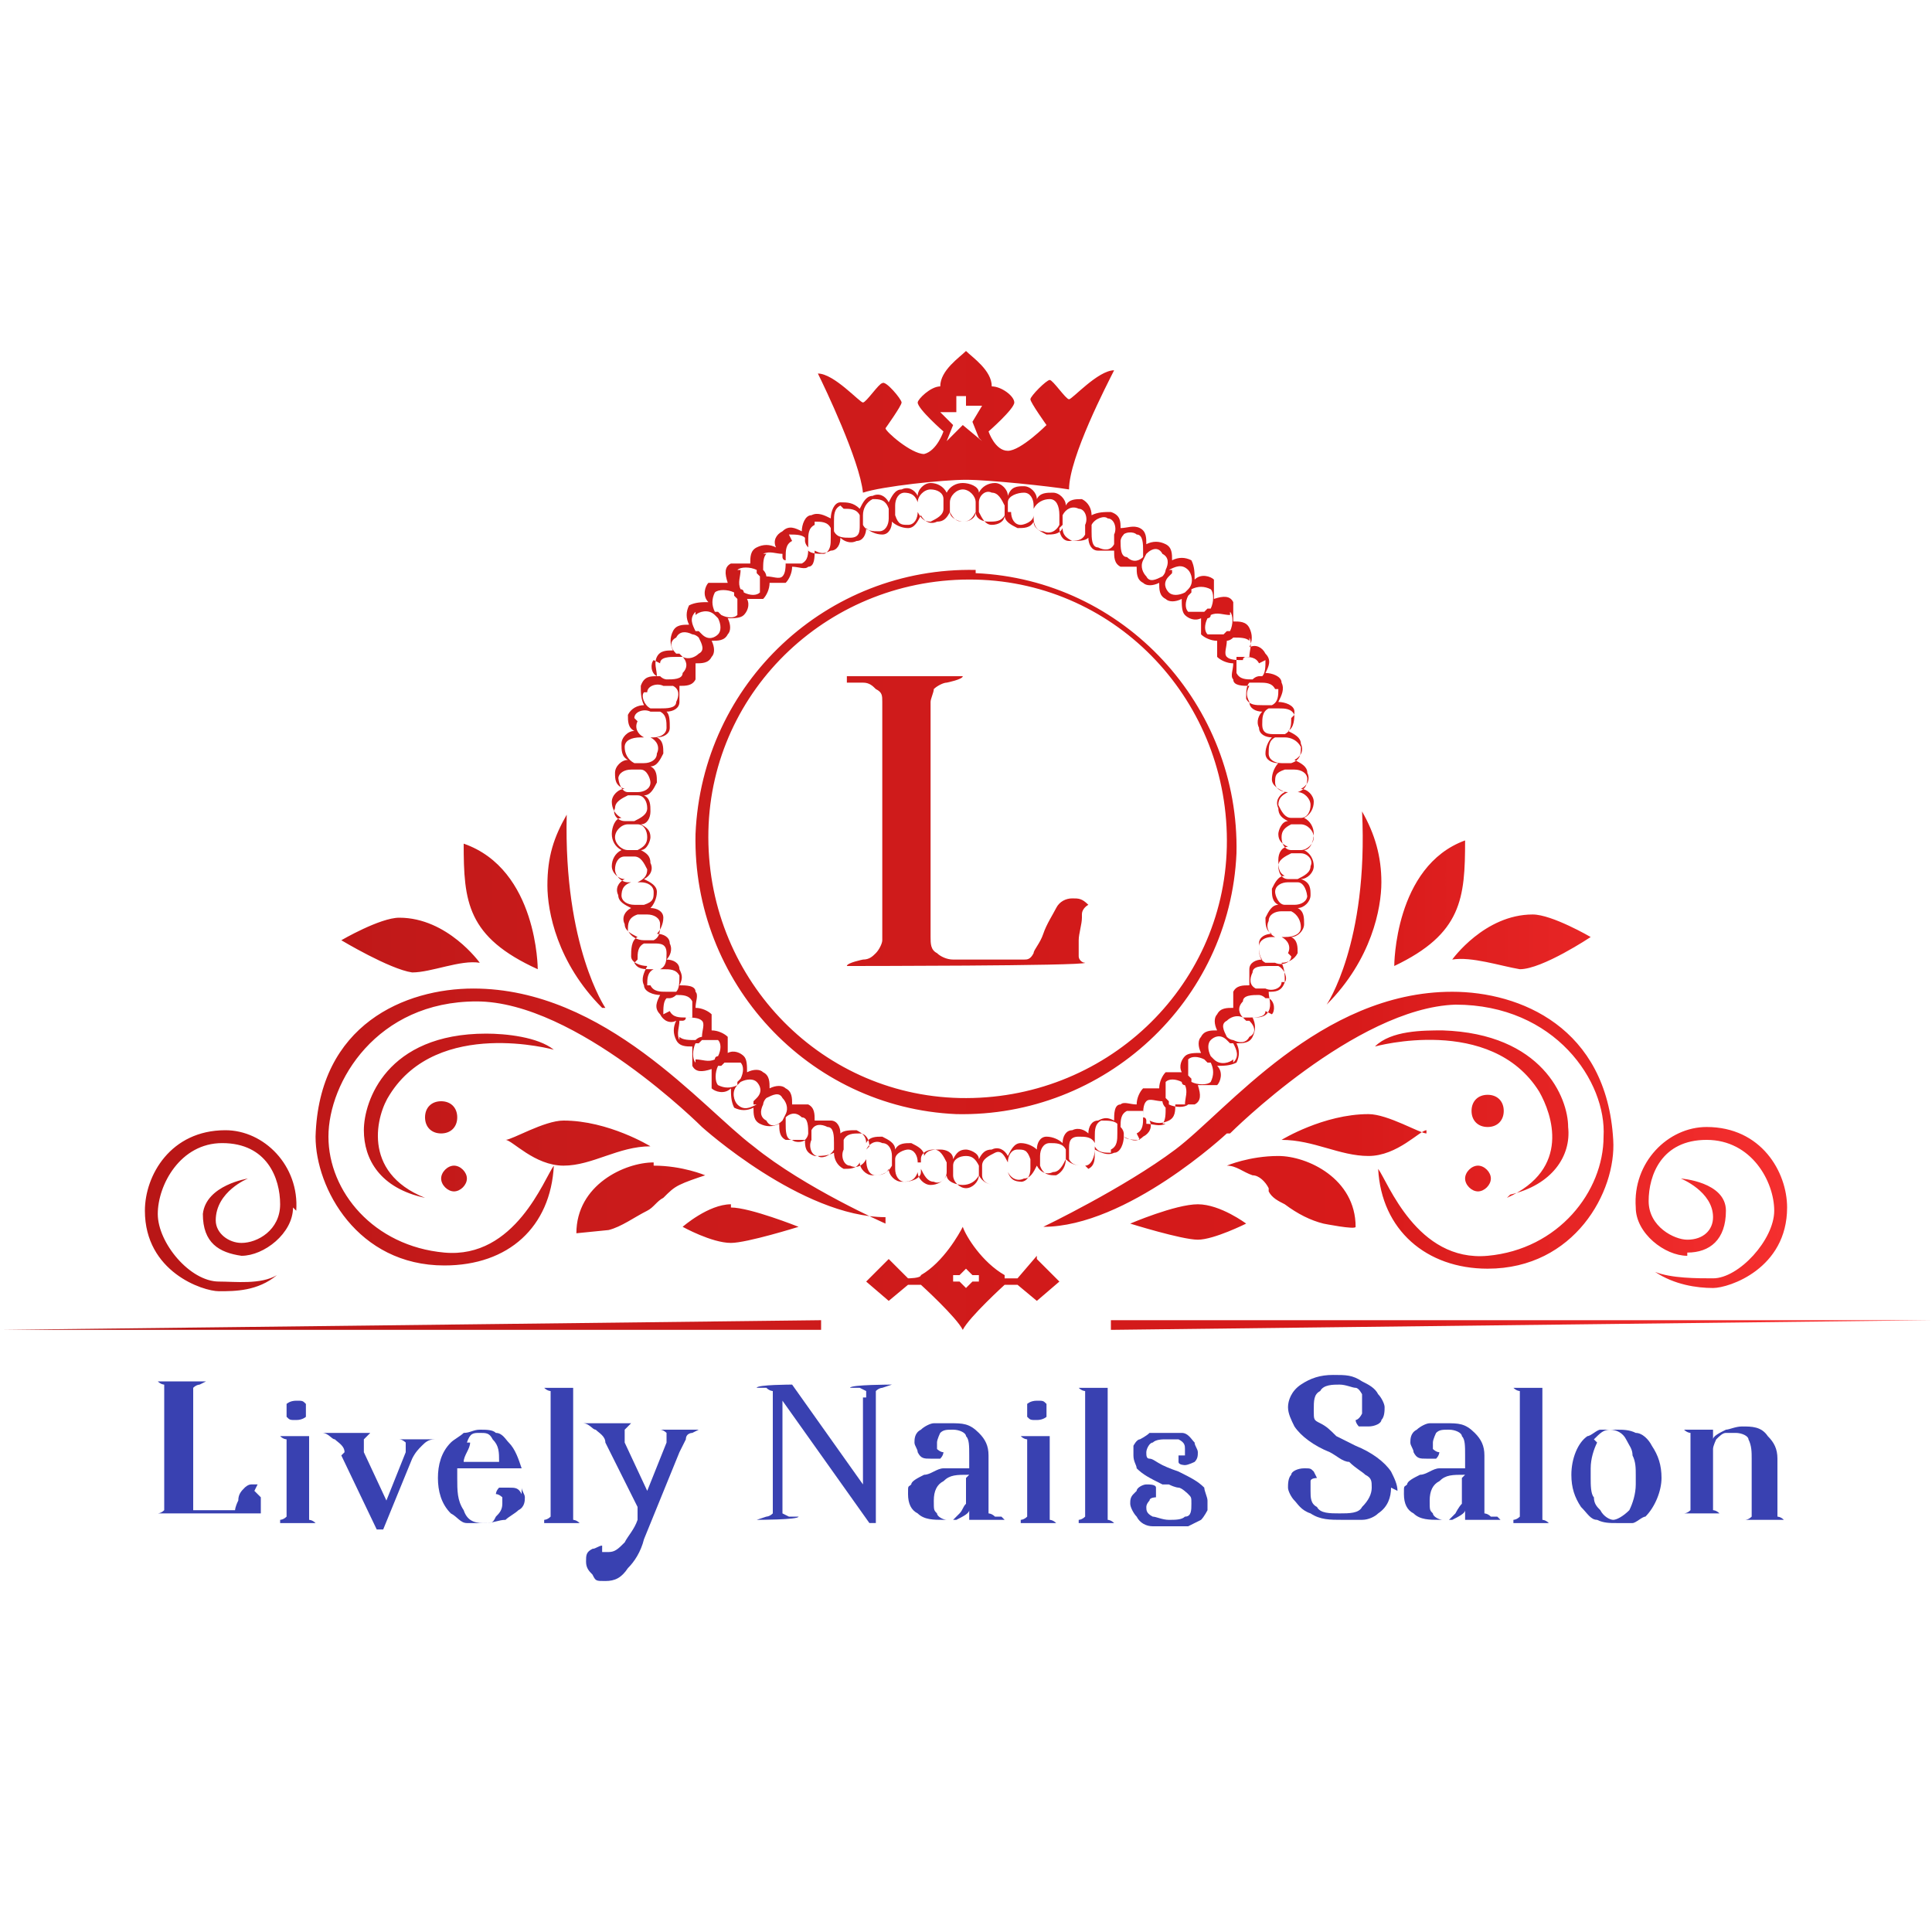 <?xml version="1.0" encoding="UTF-8"?>
<svg id="a" data-name="Layer 1" xmlns="http://www.w3.org/2000/svg" xmlns:xlink="http://www.w3.org/1999/xlink" viewBox="0 0 60 60">
  <defs>
    <style>
      .c {
        fill: #3941b1;
      }

      .d {
        fill: url(#b);
      }
    </style>
    <linearGradient id="b" x1="0" y1="26.1" x2="60" y2="26.1" gradientUnits="userSpaceOnUse">
      <stop offset="0" stop-color="#d79617"/>
      <stop offset="0" stop-color="#b21414"/>
      <stop offset=".3" stop-color="#c91b1b"/>
      <stop offset=".7" stop-color="#d71a1a"/>
      <stop offset="1" stop-color="#ff3636"/>
    </linearGradient>
  </defs>
  <path class="d" d="M33.6,28.5c0,.2-.1.5-.1.7s0,.4,0,.5c0,.1.1.2.2.2h0c0,.1-7.4.1-7.4.1h0c0-.1.5-.2.5-.2.2,0,.3-.1.4-.2.1-.1.2-.3.2-.4v-7.4c0-.2,0-.3-.2-.4-.1-.1-.2-.2-.4-.2h-.5v-.2h3.6c0,.1-.5.2-.5.2-.1,0-.3.1-.4.2,0,.1-.1.3-.1.4v7.3c0,.2,0,.4.2.5.1.1.3.2.5.2h2.2c.1,0,.2,0,.3-.2,0-.1.2-.3.3-.6.1-.3.3-.6.4-.8.1-.2.3-.3.5-.3s.3,0,.5.2c0,0-.2.1-.2.3ZM42.9,27.4c0-.8-.2-1.5-.6-2.2.2,4.1-1.1,6-1.1,6,1.4-1.4,1.7-3,1.7-3.8ZM45.5,26.1c-2.2.8-2.2,3.9-2.2,3.9,2.1-1,2.2-2.1,2.2-3.9ZM33.2,12.4c-.1,0-.5-.6-.6-.6-.1,0-.6.5-.6.6,0,.1.5.8.5.8,0,0-.8.8-1.2.8-.4,0-.6-.6-.6-.6,0,0,.8-.7.8-.9,0-.2-.4-.5-.7-.5,0-.5-.6-.9-.8-1.1,0,0,0,0,0,0,0,0,0,0,0,0-.2.2-.8.6-.8,1.1-.3,0-.7.4-.7.5,0,.2.8.9.8.9,0,0-.2.6-.6.7-.4,0-1.2-.7-1.2-.8,0,0,.5-.7.5-.8,0-.1-.5-.7-.6-.6-.1,0-.5.6-.6.6-.1,0-.9-.9-1.4-.9.2.4,1.3,2.7,1.4,3.7.6-.2,2.5-.4,3.2-.4,0,0,0,0,0,0,0,0,0,0,0,0,.7,0,2.6.2,3.2.3,0-1,1.2-3.3,1.4-3.7-.5,0-1.3.9-1.4.9ZM30.5,13.7l-.6-.5h0s0,0,0,0l-.5.5.2-.5-.4-.4h.5c0-.1,0-.5,0-.5h.3s0,.3,0,.3h.5c0,0-.3.5-.3.5l.2.5ZM29.9,10.9h0c0,0,0,0,0,0,0,0,0,0,0,0ZM29.9,14.9s0,0,0,0M47.2,30.1c.7,0,2.2-1,2.2-1,0,0-1.2-.7-1.8-.7-1.5,0-2.5,1.4-2.5,1.4.6-.1,1.5.2,2.1.3ZM35.1,38s1.6.5,2.1.5c.5,0,1.5-.5,1.5-.5,0,0-.8-.6-1.5-.6-.7,0-2.1.6-2.1.6ZM34.5,40.9v.4s25.5-.3,25.5-.3h-25.5ZM32.2,39l-.6.7h-.4s0,0,0-.1c-.7-.4-1.2-1.2-1.3-1.5,0,0,0,0,0,0,0,0,0,0,0,0-.1.2-.6,1.1-1.3,1.5h0c0,.1-.4.1-.4.1l-.6-.6-.7.7.7.6.6-.5h.4s1.1,1,1.3,1.4c0,0,0,0,0,0,0,0,0,0,0,0,.2-.4,1.3-1.4,1.3-1.4h.4s.6.5.6.5l.7-.6-.7-.7ZM30.2,39.8l-.2.2-.2-.2h-.2s0-.2,0-.2h.2s.2-.2.2-.2l.2.2h.2s0,.2,0,.2h-.2ZM38.2,35.2s3.9-3.9,7-4c3.1,0,4.7,2.4,4.6,4.1,0,1.7-1.4,3.5-3.6,3.7-2.2.2-3.1-2.3-3.4-2.7.1,1.9,1.5,3.1,3.4,3.1,2.7,0,4-2.4,3.9-4-.2-3.5-2.9-4.6-5-4.6-4.1,0-7,3.7-8.6,4.9-1.6,1.2-4.1,2.4-4.1,2.4,2.6,0,5.7-2.9,5.7-2.9ZM39.4,37c.1.2.3.3.5.4.4.3.8.5,1.2.6,0,0,1,.2,1,.1,0-1.5-1.5-2.2-2.4-2.2-.9,0-1.6.3-1.6.3.3,0,.5.2.8.3.2,0,.4.2.5.4ZM44.3,35.2c-.2,0-1.2-.6-1.8-.6-1.4,0-2.7.8-2.7.8,1,0,1.8.5,2.7.5.9,0,1.6-.8,1.8-.8ZM46.9,37.1c1.3-.3,1.9-1.2,1.8-2.1,0-.9-.8-2.9-3.9-3-.6,0-1.6,0-2.1.5,0,0,3.6-1,5.1,1.4.4.7,1,2.4-1,3.3ZM52.4,38.9c.7,0,1.2-.4,1.2-1.3,0-.9-1.4-1-1.4-1,0,0,1,.4,1,1.2,0,.4-.3.7-.8.7-.4,0-1.2-.4-1.2-1.2,0-.8.4-1.9,1.8-1.9,1.4,0,2.1,1.3,2.1,2.2,0,.9-1.1,2.1-1.9,2.1-.5,0-1.3,0-1.8-.2.6.4,1.3.5,1.8.5.5,0,2.3-.6,2.3-2.5,0-1.1-.8-2.5-2.5-2.5-1.2,0-2.3,1.1-2.2,2.5,0,.8.9,1.5,1.6,1.5ZM46.2,34c-.3,0-.5.2-.5.5,0,.3.2.5.5.5.3,0,.5-.2.5-.5,0-.3-.2-.5-.5-.5ZM45.9,36.2c-.2,0-.4.2-.4.4s.2.4.4.4c.2,0,.4-.2.4-.4,0-.2-.2-.4-.4-.4ZM18.8,31.3s-1.3-1.9-1.2-6c-.4.7-.6,1.3-.6,2.2,0,.8.3,2.4,1.7,3.8ZM16.7,30.1s0-3.1-2.3-3.9c0,1.8.1,2.9,2.3,3.9ZM29.9,11s0,0,0,0h0c0,0,0,0,0,0ZM29.9,14.9s0,0,0,0M14.9,29.9s-1-1.4-2.5-1.4c-.6,0-1.8.7-1.8.7,0,0,1.5.9,2.2,1,.6,0,1.5-.4,2.1-.3ZM22.7,37.4c-.7,0-1.5.7-1.5.7,0,0,.9.5,1.5.5.5,0,2.1-.5,2.1-.5,0,0-1.5-.6-2.1-.6ZM0,41.3h25.5c0,0,0-.3,0-.3l-25.5.3ZM27.5,38s-2.5-1.1-4.1-2.4c-1.6-1.2-4.6-4.9-8.7-4.9-2.1,0-4.8,1.1-4.9,4.6,0,1.6,1.3,4,4,4,2,0,3.3-1.2,3.4-3.1-.3.4-1.2,2.9-3.4,2.7-2.2-.2-3.6-1.9-3.6-3.6,0-1.7,1.5-4.2,4.6-4.2,3.1,0,7,3.9,7,3.9,0,0,3.1,2.8,5.7,2.8ZM20.2,35.6s-1.3-.8-2.7-.8c-.6,0-1.6.6-1.8.6.2,0,.9.8,1.8.8.9,0,1.7-.6,2.7-.6ZM20.3,36.1c-.9,0-2.4.7-2.4,2.2,0,0,1-.1,1-.1.4-.1.8-.4,1.2-.6.2-.1.3-.3.5-.4.2-.2.3-.3.5-.4.2-.1.5-.2.8-.3,0,0-.7-.3-1.6-.3ZM12.1,34c1.5-2.4,5.1-1.4,5.1-1.4-.5-.4-1.5-.5-2.1-.5-3.1,0-3.8,2.1-3.8,3,0,.9.5,1.8,1.9,2.1-2-.8-1.5-2.6-1.1-3.2ZM9.2,37.6c.1-1.4-1-2.5-2.2-2.5-1.7,0-2.5,1.4-2.5,2.5,0,1.9,1.8,2.5,2.3,2.5.5,0,1.2,0,1.8-.5-.5.3-1.3.2-1.8.2-.9,0-1.9-1.2-1.9-2.1,0-.9.7-2.2,2-2.2,1.4,0,1.8,1.1,1.8,1.9,0,.8-.7,1.2-1.2,1.2-.4,0-.8-.3-.8-.7,0-.9,1-1.3,1-1.3,0,0-1.3.2-1.4,1.1,0,.9.5,1.2,1.2,1.3.7,0,1.6-.7,1.6-1.5ZM13.2,34.7c0,.3.2.5.5.5.3,0,.5-.2.5-.5,0-.3-.2-.5-.5-.5-.3,0-.5.2-.5.5ZM13.7,36.6c0,.2.2.4.4.4.2,0,.4-.2.4-.4,0-.2-.2-.4-.4-.4-.2,0-.4.2-.4.4ZM40.5,26.4c.2,0,.3-.3.3-.5,0-.2-.1-.4-.3-.5.2-.1.3-.3.3-.5,0-.2-.2-.4-.4-.4.2-.1.3-.3.2-.5,0-.2-.2-.3-.4-.4.2-.1.3-.3.2-.5,0-.2-.2-.3-.4-.4.2-.1.2-.4.2-.6,0-.2-.3-.3-.5-.3.1-.2.2-.4.1-.6,0-.2-.3-.3-.5-.3.1-.2.2-.4,0-.6-.1-.2-.3-.3-.5-.2.1-.2.1-.4,0-.6-.1-.2-.3-.2-.5-.2,0-.2,0-.4,0-.6-.1-.2-.3-.2-.6-.1,0-.2,0-.4,0-.6-.1-.1-.4-.2-.6,0,0-.2,0-.4-.1-.6-.2-.1-.4-.1-.6,0,0-.2,0-.4-.2-.5-.2-.1-.4-.1-.6,0,0-.2,0-.4-.2-.5-.2-.1-.4,0-.6,0,0-.2,0-.4-.3-.5-.2,0-.4,0-.6.1,0-.2-.1-.4-.3-.5-.2,0-.4,0-.5.2,0-.2-.2-.4-.4-.4-.2,0-.4,0-.5.2,0-.2-.2-.4-.4-.4-.2,0-.4,0-.5.3,0-.2-.2-.4-.4-.4-.2,0-.4.1-.5.3,0-.2-.3-.3-.5-.3-.2,0-.4.1-.5.3-.1-.2-.3-.3-.5-.3-.2,0-.4.2-.4.4-.1-.2-.3-.3-.5-.2-.2,0-.3.2-.4.4-.1-.2-.3-.3-.5-.2-.2,0-.3.2-.4.4-.2-.2-.4-.2-.6-.2-.2,0-.3.3-.3.5-.2-.1-.4-.2-.6-.1-.2,0-.3.3-.3.5-.2-.1-.4-.2-.6,0-.2.1-.3.3-.2.5-.2-.1-.4-.1-.6,0-.2.1-.2.3-.2.5-.2,0-.4,0-.6,0-.2.1-.2.3-.1.6-.2,0-.4,0-.6,0-.1.1-.2.4,0,.6-.2,0-.4,0-.6.1-.1.2-.1.4,0,.6-.2,0-.4,0-.5.2-.1.2-.1.4,0,.6-.2,0-.4,0-.5.2-.1.2,0,.4,0,.6-.2,0-.4,0-.5.3,0,.2,0,.4.1.6-.2,0-.4.1-.5.3,0,.2,0,.4.2.5-.2,0-.4.2-.4.4,0,.2,0,.4.2.5-.2,0-.4.2-.4.4,0,.2,0,.4.3.5-.2,0-.4.2-.4.4,0,.2.1.4.3.5-.2,0-.3.3-.3.5,0,.2.1.4.3.5-.2.1-.3.3-.3.5,0,.2.2.4.4.4-.2.1-.3.3-.2.5,0,.2.2.3.4.4-.2.1-.3.3-.2.5,0,.2.2.3.4.4-.2.1-.2.4-.2.6,0,.2.3.3.5.3-.1.2-.2.4-.1.6,0,.2.3.3.5.3-.1.2-.2.4,0,.6.1.2.3.3.5.2-.1.2-.1.4,0,.6.1.2.3.2.5.2,0,.2,0,.4,0,.6.1.2.3.2.6.1,0,.2,0,.4,0,.6.1.1.4.2.6,0,0,.2,0,.4.1.6.2.1.4.1.6,0,0,.2,0,.4.2.5.2.1.4.1.6,0,0,.2,0,.4.2.5.2,0,.4,0,.6,0,0,.2,0,.4.3.5.2,0,.4,0,.6-.1,0,.2.1.4.3.5.2,0,.4,0,.5-.2,0,.2.2.4.4.4.2,0,.4,0,.5-.2,0,.2.2.4.4.4.2,0,.4,0,.5-.3,0,.2.2.4.4.4.2,0,.4-.1.5-.3,0,.2.3.3.5.3.2,0,.4-.1.5-.3.1.2.3.3.5.3.2,0,.4-.2.4-.4.1.2.3.3.5.2.2,0,.3-.2.4-.4.1.2.3.3.5.2.2,0,.3-.2.4-.4.2.2.4.2.6.2.2,0,.3-.3.3-.5.2.1.4.2.6.1.2,0,.3-.3.3-.5.2.1.4.2.6,0,.2-.1.3-.3.2-.5.2.1.4.1.6,0,.2-.1.2-.3.2-.5.2,0,.4,0,.6,0,.2-.1.2-.3.1-.6.2,0,.4,0,.6,0,.1-.1.2-.4,0-.6.2,0,.4,0,.6-.1.1-.2.1-.4,0-.6.2,0,.4,0,.5-.2.1-.2.1-.4,0-.6.2,0,.4,0,.5-.2.1-.2,0-.4,0-.6.2,0,.4,0,.5-.3,0-.2,0-.4-.1-.6.2,0,.4-.1.5-.3,0-.2,0-.4-.2-.5.2,0,.4-.2.4-.4,0-.2,0-.4-.2-.5.2,0,.4-.2.4-.4,0-.2,0-.4-.3-.5.2,0,.4-.2.4-.4,0-.2-.1-.4-.3-.5ZM40.8,26c0,.2-.2.4-.4.4,0,0,0,0-.1,0,0,0-.1,0-.2,0-.2,0-.3-.2-.3-.4,0-.2.1-.3.3-.4h0c0,0,.1,0,.2,0,0,0,0,0,.1,0,.2,0,.4.2.4.4ZM40.7,25c0,.2-.1.4-.3.4h0s0,0-.1,0c0,0-.1,0-.2,0h0c-.2,0-.3-.2-.4-.4,0-.2.1-.3.3-.4h0c0,0,.1,0,.2,0,0,0,0,0,.1,0,.2,0,.4.2.4.4ZM40.6,24.1c0,.2,0,.4-.3.5,0,0,0,0-.1,0,0,0-.1,0-.2,0h0c-.2,0-.4-.1-.4-.3,0-.2,0-.3.3-.4,0,0,.1,0,.2,0,0,0,0,0,.1,0h0c.2,0,.4.1.4.3ZM40.4,23.2c0,.2,0,.4-.3.5,0,0,0,0-.1,0,0,0-.1,0-.2,0t0,0c-.2,0-.4-.1-.4-.3,0-.2,0-.4.2-.5,0,0,.1,0,.2,0,0,0,0,0,.1,0h0c.2,0,.4.1.5.3ZM40.1,22.3c0,.2,0,.4-.2.5,0,0,0,0-.1,0,0,0-.1,0-.2,0h0c-.2,0-.4,0-.4-.3,0-.2,0-.4.2-.5h0c0,0,.1,0,.2,0,0,0,0,0,.1,0h0c.2,0,.4,0,.5.2ZM39.7,21.4c0,.2,0,.4-.2.5,0,0,0,0-.1,0,0,0-.1,0-.2,0-.2,0-.4,0-.5-.2,0-.2,0-.4.1-.5,0,0,.1,0,.2,0,0,0,0,0,.1,0,.2,0,.4,0,.5.2ZM39.3,20.5c0,.2,0,.4-.1.5h0s0,0-.1,0c0,0-.1,0-.2.1-.2,0-.4,0-.5-.2,0-.2,0-.4,0-.5,0,0,.1,0,.2,0,0,0,0,0,0,0h0c.2,0,.4,0,.5.2ZM38.8,19.8c.1.2,0,.4,0,.6h0s0,0-.1,0c0,0-.1,0-.1.1,0,0,0,0,0,0-.2,0-.4,0-.5-.1-.1-.1,0-.3,0-.5h0c0,0,.1,0,.2-.1,0,0,0,0,0,0,.2,0,.4,0,.5.1ZM38.2,19c.1.1.1.4,0,.6,0,0,0,0-.1,0,0,0,0,0-.1.1-.2,0-.4,0-.5,0-.1-.1-.1-.3,0-.5,0,0,.1,0,.1-.1,0,0,0,0,0,0h0c.2-.1.4,0,.6,0ZM37.6,18.3c.1.1.1.4,0,.6h0s0,0-.1,0c0,0,0,0-.1.1-.2,0-.4,0-.5,0-.1-.1-.1-.3,0-.5h0s0,0,.1-.1c0,0,0,0,0-.1.2-.1.4-.1.6,0ZM36.3,17.7c.2-.1.4-.2.6,0,.1.1.2.4,0,.6,0,0,0,0,0,0,0,0,0,0,0,0,0,0,0,0-.1.1h0c-.2.1-.4.1-.5,0-.1-.1-.2-.3,0-.5,0,0,0,0,.1-.1,0,0,0,0,0-.1,0,0,0,0,0,0ZM35.6,17.2h0c.2-.2.4-.2.5,0,.2.1.2.3.1.5h0s0,0,0,0c0,0,0,.1-.1.2-.2.1-.4.2-.5,0-.1-.1-.2-.3-.1-.5h0s0,0,.1-.2c0,0,0,0,0-.1ZM34.8,16.7c.1-.2.4-.2.5-.1.2,0,.2.3.2.5,0,0,0,0,0,0,0,0,0,.1,0,.2-.1.1-.3.2-.5,0-.2,0-.2-.3-.2-.5h0s0-.1.1-.2c0,0,0,0,0-.1ZM33.9,16.3c.1-.2.4-.3.5-.2.2,0,.3.3.2.5,0,0,0,0,0,.1,0,0,0,.1,0,.2h0c-.1.2-.3.2-.5.1-.2,0-.2-.3-.2-.5h0c0,0,0-.1,0-.2,0,0,0,0,0-.1ZM33,16.3c0,0,0-.1,0-.2,0,0,0,0,0-.1.1-.2.3-.3.5-.2.2,0,.3.3.2.5,0,0,0,0,0,.1,0,0,0,.1,0,.2-.1.2-.3.2-.5.2-.2,0-.3-.2-.3-.4h0ZM32.1,16.1c0,0,0-.1,0-.2,0,0,0,0,0-.1.1-.2.3-.3.5-.3.2,0,.3.2.3.5,0,0,0,0,0,0,0,0,0,0,0,.1,0,0,0,.1,0,.2-.1.2-.3.3-.5.2-.2,0-.3-.2-.3-.4h0ZM31.3,15.9c0,0,0-.1,0-.2,0,0,0,0,0-.1,0-.2.3-.3.5-.3.2,0,.3.2.3.4,0,0,0,0,0,.1,0,0,0,.1,0,.2h0c0,.2-.3.3-.4.3-.2,0-.3-.2-.3-.4h0ZM30.4,15.7s0,0,0-.1h0c0-.2.2-.4.4-.3.2,0,.3.2.4.4,0,0,0,0,0,.1,0,0,0,.1,0,.2,0,.2-.2.3-.4.3-.2,0-.3-.2-.4-.4,0,0,0-.1,0-.2ZM29.5,15.6c0-.2.2-.4.4-.4.2,0,.4.2.4.4h0s0,0,0,.1c0,0,0,.1,0,.2h0c0,.2-.2.3-.4.3-.2,0-.3-.1-.4-.3,0,0,0,0,0,0,0,0,0-.1,0-.2,0,0,0,0,0-.1t0,0ZM28.9,15.2c.2,0,.4.1.4.3h0s0,0,0,.1c0,0,0,.1,0,.2,0,.2-.2.3-.4.4-.2,0-.3-.1-.4-.3,0,0,0,0,0,0,0,0,0-.1,0-.2,0,0,0,0,0-.1,0-.2.2-.4.4-.4ZM28,15.3c.2,0,.4,0,.5.3,0,0,0,0,0,.1,0,0,0,.1,0,.2,0,.2-.1.4-.3.4-.2,0-.3,0-.4-.3h0c0,0,0-.1,0-.2,0,0,0,0,0-.1,0-.2.1-.4.3-.4ZM27.1,15.5c.2,0,.4,0,.5.3,0,0,0,0,0,.1,0,0,0,.1,0,.2,0,0,0,0,0,0,0,.2-.1.4-.3.4-.2,0-.4,0-.5-.2,0,0,0-.1,0-.2,0,0,0,0,0-.1,0-.2.1-.4.3-.5ZM26.2,15.8c.2,0,.4,0,.5.2h0s0,0,0,.1c0,0,0,.1,0,.2h0c0,.2,0,.4-.3.4-.2,0-.4,0-.5-.2,0,0,0-.1,0-.2,0,0,0,0,0-.1,0-.2,0-.4.2-.5ZM25.3,16.2c.2,0,.4,0,.5.2,0,0,0,0,0,.1,0,0,0,.1,0,.2h0c0,.2,0,.4-.2.5-.2,0-.4,0-.5-.1h0c0,0,0-.1,0-.2,0,0,0,0,0-.1,0-.2,0-.4.2-.5ZM24.5,16.6c.2,0,.4,0,.5.1h0s0,0,0,.1c0,0,0,.1.1.2h0c0,.2,0,.4-.2.5-.2,0-.4,0-.5,0,0,0,0-.1,0-.2,0,0,0,0,0,0,0-.2,0-.4.2-.5ZM23.7,17.2c.2-.1.4,0,.6,0h0s0,0,0,.1c0,0,0,.1.1.1,0,0,0,0,0,0,0,.2,0,.4-.1.5-.1.1-.3,0-.5,0,0,0,0-.1-.1-.2,0,0,0,0,0,0h0c0-.2,0-.4.1-.5ZM22.9,17.7c.1-.1.4-.1.6,0h0s0,0,0,.1c0,0,0,0,.1.1,0,.2,0,.4,0,.5-.1.1-.3.1-.5,0,0,0,0-.1-.1-.1,0,0,0,0,0,0,0,0,0,0,0,0-.1-.2,0-.4,0-.6ZM22.2,18.4c.1-.1.4-.1.6,0,0,0,0,0,0,.1,0,0,0,0,.1.1,0,0,0,0,0,0,0,.2,0,.4,0,.5-.1.1-.3.1-.5,0,0,0,0,0-.1-.1,0,0,0,0-.1,0h0c-.1-.2-.1-.4,0-.6ZM21.6,19.1c.1-.1.4-.2.6,0h0s0,0,0,0c0,0,0,0,.1.1.1.2.1.4,0,.5-.1.1-.3.2-.5,0,0,0,0,0-.1-.1,0,0,0,0-.1,0-.1-.2-.2-.4,0-.6ZM21,19.8c.1-.2.3-.2.5-.1,0,0,0,0,0,0,0,0,.1,0,.2.1.1.2.2.4,0,.5-.1.1-.3.2-.5.1h0s0,0-.1-.1c0,0,0,0-.1,0-.2-.2-.2-.4,0-.5ZM20.5,20.6c0-.2.3-.2.5-.2,0,0,0,0,0,0,0,0,.1,0,.2,0,.1.1.2.3,0,.5,0,.2-.3.2-.5.2,0,0-.1,0-.2-.1,0,0,0,0-.1,0-.2-.1-.2-.4-.1-.5ZM20.1,21.5c0-.2.3-.3.5-.2,0,0,0,0,.1,0,0,0,.1,0,.2,0,.2.1.2.3.1.5,0,.2-.3.2-.5.2h0s-.1,0-.2,0c0,0,0,0-.1,0-.2-.1-.3-.4-.2-.5ZM19.7,22.3c0-.2.3-.3.5-.2,0,0,0,0,.1,0,0,0,.1,0,.2,0h0c.2.1.2.3.2.5,0,.2-.2.3-.4.3h0c0,0-.1,0-.2,0,0,0,0,0-.1,0-.2-.1-.3-.3-.2-.5ZM19.4,23.2c0-.2.2-.3.5-.3,0,0,0,0,0,0,0,0,0,0,.1,0,0,0,.1,0,.2,0h0c.2.1.3.3.2.5,0,.2-.2.3-.4.3h0c0,0-.1,0-.2,0,0,0,0,0-.1,0-.2-.1-.3-.3-.3-.5ZM19.2,24.2c0-.2.2-.3.4-.3h0s0,0,.1,0c0,0,.1,0,.2,0,.2,0,.3.3.3.4,0,.2-.2.3-.4.3h0c0,0-.1,0-.2,0,0,0,0,0-.1,0-.2,0-.3-.3-.3-.5ZM19.1,25.1c0-.2.2-.3.4-.4h0s0,0,.1,0c0,0,.1,0,.2,0,.2,0,.3.2.3.4,0,.2-.2.3-.4.4h0c0,0-.1,0-.2,0,0,0,0,0-.1,0h0c-.2,0-.4-.2-.3-.4ZM19.1,26c0-.2.2-.4.4-.4,0,0,0,0,.1,0,0,0,.1,0,.2,0h0c.2,0,.3.2.3.4,0,.2-.1.3-.3.4,0,0-.1,0-.2,0,0,0,0,0-.1,0-.2,0-.4-.2-.4-.4ZM19.1,27c0-.2.1-.4.3-.4h0s0,0,.1,0c0,0,.1,0,.2,0h0c.2,0,.3.2.4.4,0,.2-.1.3-.3.4,0,0-.1,0-.2,0,0,0,0,0-.1,0-.2,0-.4-.2-.4-.4ZM19.3,27.9c0-.2,0-.4.3-.5,0,0,0,0,.1,0,0,0,.1,0,.2,0,0,0,0,0,0,0,.2,0,.4.1.4.3,0,.2,0,.3-.3.4,0,0-.1,0-.2,0,0,0,0,0-.1,0h0c-.2,0-.4-.1-.4-.3ZM19.5,28.9c0-.2,0-.4.3-.5,0,0,0,0,.1,0,0,0,.1,0,.2,0h0c.2,0,.4.1.4.3,0,.2,0,.4-.2.5,0,0-.1,0-.2,0,0,0,0,0-.1,0h0c-.2,0-.4-.1-.5-.3ZM19.8,29.8c0-.2,0-.4.2-.5,0,0,0,0,.1,0,0,0,.1,0,.2,0h0s0,0,0,0c.2,0,.4,0,.4.3,0,.2,0,.4-.2.5,0,0-.1,0-.2,0,0,0,0,0-.1,0-.2,0-.4,0-.5-.2ZM20.1,30.6c0-.2,0-.4.2-.5,0,0,0,0,.1,0,0,0,.1,0,.2,0,.2,0,.4,0,.5.2,0,.2,0,.4-.1.5,0,0,0,0,0,0,0,0-.1,0-.2,0,0,0,0,0-.1,0-.2,0-.4,0-.5-.2ZM20.6,31.5c0-.2,0-.4.1-.5h0s0,0,.1,0c0,0,.1,0,.2-.1.2,0,.4,0,.5.2,0,.2,0,.4,0,.5,0,0-.1,0-.2,0,0,0,0,0,0,0h0c-.2,0-.4,0-.5-.2ZM21.1,32.3c-.1-.2,0-.4,0-.6h0s0,0,.1,0c0,0,.1,0,.1-.1,0,0,0,0,0,0,.2,0,.4,0,.5.1.1.1,0,.3,0,.5h0c0,0-.1,0-.2.1,0,0,0,0,0,0-.2,0-.4,0-.5-.1ZM21.6,33c-.1-.1-.1-.4,0-.6,0,0,0,0,.1,0,0,0,0,0,.1-.1h0c.2,0,.4,0,.5,0,.1.1.1.3,0,.5,0,0-.1,0-.1.1,0,0,0,0,0,0h0c-.2.1-.4,0-.6,0ZM22.3,33.7c-.1-.1-.1-.4,0-.6h0s0,0,.1,0c0,0,0,0,.1-.1.2,0,.4,0,.5,0,.1.1.1.3,0,.5h0s0,0-.1.1c0,0,0,0,0,.1-.2.1-.4.1-.6,0ZM23.5,34.3c-.2.1-.4.2-.6,0-.1-.1-.2-.4,0-.6,0,0,0,0,0,0,0,0,0,0,0,0,0,0,0,0,.1-.1h0c.2-.1.4-.1.5,0,.1.1.2.3,0,.5,0,0,0,0-.1.1,0,0,0,0,0,.1,0,0,0,0,0,0ZM24.3,34.8h0c-.2.2-.4.2-.5,0-.2-.1-.2-.3-.1-.5h0s0,0,0,0c0,0,0-.1.1-.2,0,0,0,0,0,0,.2-.1.4-.2.5,0,.1.1.2.3.1.5h0s0,0-.1.2c0,0,0,0,0,.1ZM25.1,35.3c-.1.2-.4.2-.5.1-.2,0-.2-.3-.2-.5,0,0,0,0,0,0,0,0,0-.1,0-.2.1-.1.3-.2.5,0,.2,0,.2.3.2.5,0,0,0,.1-.1.2,0,0,0,0,0,.1ZM25.9,35.7c-.1.2-.4.3-.5.2-.2,0-.3-.3-.2-.5,0,0,0,0,0-.1,0,0,0-.1,0-.2h0c.1-.2.3-.2.5-.1.2,0,.2.3.2.5h0c0,0,0,.1,0,.2,0,0,0,0,0,.1ZM26.9,35.7c0,0,0,.1,0,.2,0,0,0,0,0,.1-.1.2-.3.3-.5.2-.2,0-.3-.3-.2-.5,0,0,0,0,0,0,0,0,0,0,0-.1,0,0,0-.1,0-.2.1-.2.3-.2.5-.2.2,0,.3.2.3.4h0ZM27.7,35.9c0,0,0,.1,0,.2,0,0,0,0,0,.1-.1.2-.3.3-.5.3-.2,0-.3-.2-.3-.5h0s0,0,0-.1c0,0,0-.1,0-.2.1-.2.3-.3.5-.2.2,0,.3.2.3.4h0ZM28.6,36.1c0,0,0,.1,0,.2,0,0,0,0,0,.1,0,.2-.3.3-.5.3-.2,0-.3-.2-.3-.4,0,0,0,0,0-.1,0,0,0-.1,0-.2,0-.2.3-.3.4-.3.2,0,.3.2.3.4h0ZM29.4,36.3s0,0,0,.1t0,0c0,.2-.2.4-.4.3-.2,0-.3-.2-.4-.4h0s0,0,0-.1c0,0,0-.1,0-.2,0-.2.2-.3.4-.3.2,0,.3.2.4.4,0,0,0,.1,0,.2ZM30.4,36.5c0,.2-.2.4-.4.4-.2,0-.4-.2-.4-.4h0s0,0,0-.1c0,0,0-.1,0-.2h0c0-.2.2-.3.4-.3.2,0,.3.1.4.3h0c0,0,0,.1,0,.2,0,0,0,0,0,.1h0ZM30.4,36c0-.2-.3-.3-.4-.3-.2,0-.3.1-.4.3,0-.2-.2-.3-.4-.3-.2,0-.4,0-.5.2,0-.2-.2-.3-.4-.4-.2,0-.4,0-.5.2,0-.2-.2-.3-.4-.4-.2,0-.4,0-.5.2,0-.2-.1-.3-.3-.4-.2,0-.4,0-.5.1,0-.2-.1-.4-.3-.4-.2,0-.4,0-.5,0,0-.2,0-.4-.2-.5-.2,0-.4,0-.5,0,0-.2,0-.4-.2-.5-.1-.1-.3-.1-.5,0,0-.2,0-.4-.2-.5-.1-.1-.3-.1-.5,0,0-.2,0-.4-.1-.5-.1-.1-.3-.2-.5-.1,0-.2,0-.4,0-.5-.1-.1-.3-.2-.5-.2,0-.2,0-.4,0-.5-.1-.1-.3-.2-.5-.2,0-.2.1-.4,0-.5,0-.2-.3-.2-.5-.2.1-.2.1-.3,0-.5,0-.2-.2-.3-.4-.3.1-.1.2-.3.1-.5,0-.2-.2-.3-.4-.3.1-.1.2-.3.2-.5,0-.2-.2-.3-.4-.3.1-.1.2-.3.2-.5,0-.2-.2-.3-.4-.4.2-.1.3-.3.2-.5,0-.2-.1-.3-.3-.4.2,0,.3-.3.3-.4,0-.2-.1-.3-.3-.4.2,0,.3-.2.3-.4,0-.2,0-.4-.2-.5.2,0,.3-.2.4-.4,0-.2,0-.4-.2-.5.2,0,.3-.2.4-.4,0-.2,0-.4-.2-.5.2,0,.4-.1.4-.3,0-.2,0-.4-.1-.5.2,0,.4-.1.4-.3,0-.2,0-.4,0-.5.2,0,.4,0,.5-.2,0-.2,0-.4,0-.5.2,0,.4,0,.5-.2.1-.1.1-.3,0-.5.2,0,.4,0,.5-.2.1-.1.1-.3,0-.5.2,0,.4,0,.5-.1.1-.1.2-.3.1-.5.2,0,.4,0,.5,0,.1-.1.2-.3.2-.5.2,0,.4,0,.5,0,.1-.1.2-.3.2-.5.2,0,.4.1.5,0,.2,0,.2-.3.2-.5.2.1.3.1.5,0,.2,0,.3-.2.3-.4.1.1.3.2.5.1.2,0,.3-.2.3-.4.1.1.3.2.5.2.2,0,.3-.2.3-.4.1.1.3.2.5.2.2,0,.3-.2.4-.4.1.2.3.3.5.2.2,0,.3-.1.4-.3,0,.2.3.3.4.3.2,0,.3-.1.4-.3,0,.2.2.3.4.3.2,0,.4,0,.5-.2,0,.2.2.3.4.4.2,0,.4,0,.5-.2,0,.2.2.3.4.4.2,0,.4,0,.5-.2,0,.2.1.3.3.4.2,0,.4,0,.5-.1,0,.2.1.4.3.4.2,0,.4,0,.5,0,0,.2,0,.4.2.5.2,0,.4,0,.5,0,0,.2,0,.4.2.5.1.1.3.1.5,0,0,.2,0,.4.2.5.1.1.3.1.5,0,0,.2,0,.4.1.5.1.1.3.2.5.1,0,.2,0,.4,0,.5.1.1.3.2.5.2,0,.2,0,.4,0,.5.1.1.3.2.5.2,0,.2-.1.4,0,.5,0,.2.3.2.5.2-.1.2-.1.3,0,.5,0,.2.2.3.4.3-.1.1-.2.3-.1.5,0,.2.2.3.4.3-.1.1-.2.3-.2.5,0,.2.2.3.4.3-.1.1-.2.3-.2.5,0,.2.2.3.4.4-.2.1-.3.3-.2.5,0,.2.1.3.3.4-.2,0-.3.3-.3.4,0,.2.1.3.3.4-.2,0-.3.2-.3.4,0,.2,0,.4.2.5-.2,0-.3.2-.4.4,0,.2,0,.4.2.5-.2,0-.3.2-.4.4,0,.2,0,.4.2.5-.2,0-.4.1-.4.3,0,.2,0,.4.1.5-.2,0-.4.1-.4.3,0,.2,0,.4,0,.5-.2,0-.4,0-.5.2,0,.2,0,.4,0,.5-.2,0-.4,0-.5.2-.1.1-.1.3,0,.5-.2,0-.4,0-.5.2-.1.1-.1.3,0,.5-.2,0-.4,0-.5.1-.1.1-.2.3-.1.5-.2,0-.4,0-.5,0-.1.1-.2.3-.2.5-.2,0-.4,0-.5,0-.1.1-.2.3-.2.5-.2,0-.4-.1-.5,0-.2,0-.2.3-.2.5-.2-.1-.3-.1-.5,0-.2,0-.3.2-.3.4-.1-.1-.3-.2-.5-.1-.2,0-.3.2-.3.4-.1-.1-.3-.2-.5-.2-.2,0-.3.2-.3.4-.1-.1-.3-.2-.5-.2-.2,0-.3.2-.4.4-.1-.2-.3-.3-.5-.2-.2,0-.3.1-.4.3ZM30.9,36.8c-.2,0-.4-.1-.4-.3,0,0,0,0,0-.1,0,0,0-.1,0-.2,0-.2.2-.3.4-.4s.3.1.4.3h0c0,0,0,.1,0,.2,0,0,0,0,0,.1,0,.2-.2.4-.4.4ZM31.8,36.7c-.2,0-.4,0-.5-.3,0,0,0,0,0-.1,0,0,0-.1,0-.2,0-.2.1-.4.3-.4.2,0,.3,0,.4.3,0,0,0,.1,0,.2,0,0,0,0,0,.1,0,.2-.1.4-.3.4ZM32.8,36.5c-.2,0-.4,0-.5-.3,0,0,0,0,0-.1,0,0,0-.1,0-.2h0c0-.2.1-.4.3-.4.2,0,.4,0,.5.2,0,0,0,.1,0,.2,0,0,0,0,0,.1,0,.2-.1.4-.3.5ZM33.7,36.2c-.2,0-.4,0-.5-.2h0s0,0,0-.1c0,0,0-.1,0-.2h0c0-.2,0-.4.3-.4.2,0,.4,0,.5.2,0,0,0,.1,0,.2,0,0,0,0,0,.1h0c0,.2,0,.4-.2.5ZM34.5,35.8c-.2,0-.4,0-.5-.2,0,0,0,0,0-.1,0,0,0-.1,0-.2h0c0-.2,0-.4.2-.5.2,0,.4,0,.5.1h0c0,0,0,.1,0,.2,0,0,0,0,0,.1,0,.2,0,.4-.2.5ZM35.4,35.4c-.2,0-.4,0-.5-.1h0s0,0,0-.1c0,0,0-.1-.1-.2,0-.2,0-.4.2-.5.2,0,.4,0,.5,0,0,0,0,.1,0,.2,0,0,0,0,0,0,0,.2,0,.4-.2.5ZM36.2,34.9c-.2.1-.4,0-.6,0h0s0,0,0-.1c0,0,0-.1-.1-.1,0,0,0,0,0,0,0-.2,0-.4.1-.5.1-.1.3,0,.5,0h0c0,0,0,.1.1.2,0,0,0,0,0,0h0c0,.2,0,.4-.1.5ZM36.9,34.3c-.1.1-.4.1-.6,0h0s0,0,0-.1c0,0,0,0-.1-.1,0-.2,0-.4,0-.5.1-.1.3-.1.5,0,0,0,0,.1.1.1,0,0,0,0,0,0h0c.1.2,0,.4,0,.6ZM37.6,33.6c-.1.1-.4.1-.6,0,0,0,0,0,0-.1,0,0,0,0-.1-.1,0,0,0,0,0,0,0-.2,0-.4,0-.5.1-.1.3-.1.5,0,0,0,0,0,.1.1,0,0,0,0,.1,0h0c.1.2.1.4,0,.6ZM38.3,32.9c-.1.1-.4.2-.6,0,0,0,0,0,0,0,0,0,0,0-.1-.1-.1-.2-.1-.4,0-.5.1-.1.3-.2.5,0,0,0,0,0,0,0,0,0,0,0,.1.1,0,0,0,0,.1,0,.1.2.2.4,0,.6ZM38.8,32.2c-.1.2-.3.2-.5.1,0,0,0,0,0,0,0,0-.1,0-.2-.1h0c-.1-.2-.2-.4,0-.5.1-.1.3-.2.5-.1h0s0,0,.1.1c0,0,0,0,.1,0h0c.2.2.2.4,0,.5ZM39.3,31.4c0,.2-.3.2-.5.2,0,0,0,0,0,0,0,0-.1,0-.2,0-.1-.1-.2-.3,0-.5,0-.2.3-.2.5-.2,0,0,.1,0,.2.1,0,0,0,0,.1,0,.2.1.2.4.1.5ZM39.8,30.5c0,.2-.3.3-.5.2,0,0,0,0-.1,0,0,0-.1,0-.2,0-.2-.1-.2-.3-.1-.5,0-.2.3-.2.5-.2,0,0,.1,0,.2,0,0,0,0,0,.1,0,.2.1.3.4.2.5ZM40.1,29.7c0,.2-.3.3-.5.2,0,0,0,0-.1,0,0,0-.1,0-.2,0-.2-.1-.2-.3-.2-.5,0-.2.2-.3.4-.3h0c0,0,.1,0,.2,0,0,0,0,0,.1,0,.2.1.3.3.2.5ZM40.4,28.8c0,.2-.2.3-.5.3h0s0,0-.1,0c0,0-.1,0-.2,0h0c-.2-.1-.3-.3-.2-.5,0-.2.2-.3.4-.3h0c0,0,.1,0,.2,0,0,0,0,0,.1,0,.2.1.3.3.3.5ZM40.6,27.8c0,.2-.2.3-.4.3h0s0,0-.1,0c0,0-.1,0-.2,0-.2,0-.3-.3-.3-.4,0-.2.2-.3.4-.3h0c0,0,.1,0,.2,0,0,0,0,0,.1,0,.2,0,.3.3.3.5ZM40.7,26.9c0,.2-.2.3-.4.4,0,0,0,0-.1,0,0,0-.1,0-.2,0-.2,0-.3-.2-.3-.4,0-.2.2-.3.4-.4h0c0,0,.1,0,.2,0,0,0,0,0,.1,0h0c.2,0,.4.2.3.4ZM30.3,17.7c-4.6-.1-8.5,3.5-8.7,8.2-.1,4.6,3.5,8.5,8.1,8.7,4.6.1,8.5-3.5,8.7-8.1.1-4.6-3.5-8.5-8.1-8.7ZM29.8,34.1c-4.4-.1-7.9-3.8-7.8-8.3.1-4.4,3.8-7.9,8.3-7.8,4.4.1,7.9,3.8,7.8,8.3-.1,4.4-3.8,7.9-8.3,7.8Z"/>
  <g>
    <path class="c" d="M8.1,46.5c0,.1,0,.2,0,.3s0,.2,0,.2c0,0,0,0,.1,0h0c0,0-3.5,0-3.5,0h0c0,0,.2,0,.2,0,0,0,.1,0,.2-.1,0,0,0-.1,0-.2v-3.5c0,0,0-.2,0-.2,0,0-.1,0-.2-.1h-.2c0,0,1.7,0,1.7,0h0c0,0-.2.1-.2.1,0,0-.1,0-.2.1,0,0,0,.1,0,.2v3.4c0,0,0,.2,0,.2,0,0,.1,0,.2,0h1s0,0,.1,0c0,0,0-.1.1-.3,0-.2.1-.3.2-.4,0,0,.1-.1.2-.1s.1,0,.2,0c0,0,0,0-.1.2Z"/>
    <path class="c" d="M8.7,47.2c0,0,.1,0,.2-.1,0,0,0-.1,0-.2v-2c0,0,0-.1,0-.2,0,0-.1,0-.2-.1h-.2c0,0,1.1,0,1.1,0v2.4c0,0,0,.1,0,.2,0,0,.1,0,.2.1h.2c0,0-1.5,0-1.5,0h0c0,0,.2,0,.2,0ZM9.5,44c0,0-.1.1-.3.1s-.2,0-.3-.1c0,0,0-.1,0-.2s0-.2,0-.2c0,0,.1-.1.3-.1s.2,0,.3.1c0,0,0,.1,0,.2s0,.2,0,.2Z"/>
    <path class="c" d="M10.7,45.1c0-.2-.2-.3-.3-.4-.1,0-.2-.2-.4-.2h0c0,0,1.5,0,1.5,0h0c0,0-.1.1-.2.2,0,0,0,.1,0,.2s0,.1,0,.2l.7,1.5.6-1.5c0,0,0,0,0-.1,0,0,0-.1,0-.2,0,0-.1-.1-.2-.1h-.1c0,0,1.2,0,1.2,0h0c0,0,0,0,0,0-.2,0-.3.1-.4.2-.1.1-.2.2-.3.4l-.9,2.2h-.2l-1.1-2.3Z"/>
    <path class="c" d="M16.2,46.2c0,.1.1.2.1.3s0,.3-.2.4c-.1.1-.3.2-.4.3-.2,0-.4.1-.6.1-.2,0-.4,0-.6,0-.2,0-.3-.2-.5-.3-.3-.3-.4-.7-.4-1.1s.1-.8.4-1.1c.1-.1.3-.2.4-.3.2,0,.3-.1.5-.1s.4,0,.5.1c.2,0,.3.2.4.3.2.2.3.5.4.8h-2c0,0,0,.2,0,.3,0,.4,0,.7.2,1,.1.3.3.4.6.4s.3,0,.4-.2c.1-.1.2-.2.2-.4s0-.1,0-.2c0,0-.1-.1-.2-.1,0,0,0-.1.1-.2,0,0,.2,0,.3,0,.2,0,.3,0,.4.2ZM14.6,44.8c0,.2-.2.4-.2.6h1.1c0-.3,0-.5-.2-.7-.1-.2-.2-.2-.4-.2s-.3,0-.4.3Z"/>
    <path class="c" d="M16.9,47.2c0,0,.1,0,.2-.1,0,0,0-.1,0-.2v-3.5c0,0,0-.1,0-.2,0,0-.1,0-.2-.1h-.2c0,0,1.1,0,1.1,0v3.9c0,0,0,.1,0,.2,0,0,.1,0,.2.1h.2c0,0-1.5,0-1.5,0h0c0,0,.2,0,.2,0Z"/>
    <path class="c" d="M21.7,44.4h0c0,0-.2.1-.2.1,0,0-.2,0-.2.2,0,0-.1.2-.2.4l-1.1,2.7c-.1.4-.3.7-.5.9-.2.3-.4.4-.7.4s-.3,0-.4-.2c-.1-.1-.2-.2-.2-.4s0-.3.2-.4c.1,0,.2-.1.3-.1s0,0,0,0c0,0,0,0,0,0,0,0,0,.2,0,.2,0,0,.1,0,.2,0,.2,0,.3-.1.5-.3.1-.2.3-.4.4-.7,0,0,0-.1,0-.2s0-.1,0-.2l-1-2c0-.2-.2-.3-.3-.4-.1,0-.2-.2-.4-.2h0c0,0,1.5,0,1.5,0h0c0,0-.1.1-.2.2,0,0,0,.1,0,.2s0,.1,0,.2l.7,1.5.6-1.5c0,0,0,0,0-.1,0,0,0-.1,0-.2,0,0-.1-.1-.2-.1h-.1c0,0,1.2,0,1.2,0Z"/>
    <path class="c" d="M26.9,43.4c0,0,0-.1,0-.2,0,0,0,0-.2-.1h-.3c0-.1,1.3-.1,1.3-.1h0c0,0-.3.1-.3.1,0,0-.1,0-.2.1,0,0,0,.1,0,.2v3.9h-.2l-2.7-3.8v3.3c0,0,0,.1,0,.2,0,0,0,0,.2.1h.3c0,.1-1.3.1-1.3.1h0c0,0,.3-.1.3-.1,0,0,.1,0,.2-.1,0,0,0-.1,0-.2v-3.4c0,0,0-.1,0-.2,0,0-.1,0-.2-.1h-.3c0-.1,1.1-.1,1.1-.1l2.2,3.1v-2.7Z"/>
    <path class="c" d="M31.2,47.2h0c0,0-1.1,0-1.1,0v-.3c0,.1-.2.2-.4.3-.1,0-.2,0-.4,0-.3,0-.6,0-.8-.2-.2-.1-.3-.3-.3-.6s0-.2.1-.3c0-.1.2-.2.4-.3.2,0,.4-.2.6-.2.3,0,.5,0,.8,0v-.4c0-.3,0-.5-.1-.6,0-.1-.2-.2-.4-.2s-.3,0-.4.1c0,0-.1.2-.1.3s0,.1,0,.2c0,0,.1.1.2.1,0,0,0,.1-.1.2,0,0-.2,0-.3,0-.2,0-.3,0-.4-.2,0-.1-.1-.2-.1-.3s0-.3.2-.4c.1-.1.3-.2.4-.2.2,0,.4,0,.5,0,.4,0,.6,0,.9.3.2.2.3.4.3.7v1.6c0,0,0,.1,0,.2,0,0,.1,0,.2.1h.2ZM30.1,45.8c-.4,0-.6,0-.8.2-.2.1-.3.3-.3.6s0,.3.1.4c0,.1.2.2.3.2s.2,0,.2,0c0,0,.1-.1.2-.2s.1-.2.2-.3v-.8Z"/>
    <path class="c" d="M31.7,47.2c0,0,.1,0,.2-.1,0,0,0-.1,0-.2v-2c0,0,0-.1,0-.2,0,0-.1,0-.2-.1h-.2c0,0,1.1,0,1.1,0v2.4c0,0,0,.1,0,.2,0,0,.1,0,.2.1h.2c0,0-1.5,0-1.5,0h0c0,0,.2,0,.2,0ZM32.5,44c0,0-.1.1-.3.1s-.2,0-.3-.1c0,0,0-.1,0-.2s0-.2,0-.2c0,0,.1-.1.3-.1s.2,0,.3.1c0,0,0,.1,0,.2s0,.2,0,.2Z"/>
    <path class="c" d="M33.5,47.2c0,0,.1,0,.2-.1,0,0,0-.1,0-.2v-3.5c0,0,0-.1,0-.2,0,0-.1,0-.2-.1h-.2c0,0,1.1,0,1.1,0v3.9c0,0,0,.1,0,.2,0,0,.1,0,.2.1h.2c0,0-1.5,0-1.5,0h0c0,0,.2,0,.2,0Z"/>
    <path class="c" d="M35.3,46.3c0-.1.2-.2.3-.2s.3,0,.3.1c0,0,0,.2,0,.3,0,0-.2,0-.2.1,0,0-.1.1-.1.2s0,.2.2.3c.1,0,.3.1.5.1s.4,0,.5-.1c.2,0,.2-.2.2-.4s0-.2-.1-.3c0,0-.2-.2-.3-.2,0,0-.1,0-.3-.1,0,0-.1,0-.2,0-.4-.2-.6-.3-.8-.5,0-.1-.1-.2-.1-.4s0-.2,0-.3c0,0,.1-.2.2-.2,0,0,.2-.1.3-.2.1,0,.3,0,.4,0,.2,0,.5,0,.6,0,.2,0,.3.2.4.3,0,.1.1.2.1.3s0,.2-.1.3c0,0-.2.1-.3.1s0,0,0,0c0,0-.2,0-.2-.1,0,0,0-.1,0-.2,0,0,.1,0,.2,0,0,0,0-.1,0-.2,0-.1,0-.2-.2-.3-.1,0-.3,0-.4,0s-.3,0-.4.1c-.1,0-.2.2-.2.3s0,.2.1.2.2.1.4.2c0,0,.2.1.5.2.4.2.6.3.8.5,0,.1.1.3.1.4s0,.2,0,.3c0,0-.1.2-.2.3,0,0-.2.1-.4.2-.2,0-.3,0-.5,0s-.4,0-.6,0c-.2,0-.4-.1-.5-.3-.1-.1-.2-.3-.2-.4s0-.2.1-.3Z"/>
    <path class="c" d="M43.2,46.2c0,.3-.1.6-.4.8-.1.1-.3.2-.5.2-.2,0-.4,0-.6,0-.4,0-.7,0-1-.2-.3-.1-.4-.3-.5-.4s-.2-.3-.2-.4,0-.3.1-.4c0-.1.2-.2.4-.2s.2,0,.3.1c0,0,.1.2.1.2,0,0-.2,0-.2.1,0,0,0,.2,0,.3,0,.2,0,.4.2.5.1.2.4.2.7.2s.6,0,.7-.2c.2-.2.3-.4.3-.6s0-.3-.2-.4c-.1-.1-.3-.2-.5-.4-.2,0-.4-.2-.6-.3-.5-.2-.9-.5-1.1-.8-.1-.2-.2-.4-.2-.6s.1-.5.4-.7c.3-.2.6-.3,1-.3s.6,0,.9.2c.2.1.4.2.5.4.1.1.2.3.2.4s0,.3-.1.4c0,.1-.2.2-.4.2s-.2,0-.3,0c0,0-.1-.1-.1-.2,0,0,.1,0,.2-.2,0,0,0-.2,0-.3s0-.2,0-.3c0,0-.1-.2-.2-.2-.1,0-.3-.1-.5-.1s-.5,0-.6.2c-.2.1-.2.3-.2.6s0,.3.2.4.3.2.5.4c.2.1.4.2.6.3.5.2.9.5,1.1.8.1.2.2.4.2.6Z"/>
    <path class="c" d="M46.6,47.2h0c0,0-1.1,0-1.1,0v-.3c0,.1-.2.2-.4.3-.1,0-.2,0-.4,0-.3,0-.6,0-.8-.2-.2-.1-.3-.3-.3-.6s0-.2.1-.3c0-.1.2-.2.4-.3.2,0,.4-.2.6-.2.3,0,.5,0,.8,0v-.4c0-.3,0-.5-.1-.6,0-.1-.2-.2-.4-.2s-.3,0-.4.1c0,0-.1.2-.1.3s0,.1,0,.2c0,0,.1.1.2.1,0,0,0,.1-.1.2,0,0-.2,0-.3,0-.2,0-.3,0-.4-.2,0-.1-.1-.2-.1-.3s0-.3.2-.4c.1-.1.3-.2.4-.2.2,0,.4,0,.5,0,.4,0,.6,0,.9.3.2.2.3.4.3.7v1.6c0,0,0,.1,0,.2,0,0,.1,0,.2.1h.2ZM45.5,45.8c-.4,0-.6,0-.8.2-.2.1-.3.3-.3.6s0,.3.1.4c0,.1.2.2.3.2s.2,0,.2,0c0,0,.1-.1.2-.2,0,0,.1-.2.2-.3v-.8Z"/>
    <path class="c" d="M47,47.2c0,0,.1,0,.2-.1,0,0,0-.1,0-.2v-3.5c0,0,0-.1,0-.2,0,0-.1,0-.2-.1h-.2c0,0,1.1,0,1.1,0v3.9c0,0,0,.1,0,.2,0,0,.1,0,.2.1h.2c0,0-1.5,0-1.5,0h0c0,0,.2,0,.2,0Z"/>
    <path class="c" d="M50.8,44.5c.2,0,.4.2.5.4.2.3.3.6.3,1s-.2.9-.5,1.2c-.1,0-.3.2-.4.2s-.3,0-.5,0-.4,0-.6-.1c-.2,0-.3-.2-.5-.4-.2-.3-.3-.6-.3-1,0-.5.2-1,.5-1.2.1,0,.3-.2.4-.2s.3,0,.5,0,.4,0,.6.1ZM49.6,44.8c-.1.2-.2.5-.2.8s0,.2,0,.3c0,.2,0,.5.1.6,0,.2.1.3.2.4.1.2.3.3.4.3s.3-.1.5-.3c.1-.2.2-.5.2-.8s0-.2,0-.3c0-.2,0-.4-.1-.6,0-.2-.1-.3-.2-.5-.1-.2-.3-.3-.5-.3s-.3.1-.5.3Z"/>
    <path class="c" d="M55.5,47.2h0c0,0-1.5,0-1.5,0h0c0,0,.2,0,.2,0,0,0,.1,0,.2-.1,0,0,0-.1,0-.2v-1.6c0-.2,0-.4-.1-.6,0-.1-.2-.2-.4-.2s-.2,0-.3,0c-.1,0-.2.1-.3.2,0,0-.1.2-.1.3v1.7c0,0,0,.1,0,.2,0,0,.1,0,.2.1h.2c0,0-1.5,0-1.5,0h0c0,0,.2,0,.2,0,0,0,.1,0,.2-.1,0,0,0-.1,0-.2v-2c0,0,0-.1,0-.2,0,0-.1,0-.2-.1h-.2c0,0,1.1,0,1.1,0v.3c0-.1.2-.2.4-.3.1,0,.3-.1.5-.1.3,0,.6,0,.8.3.2.2.3.4.3.7v1.6c0,0,0,.1,0,.2,0,0,.1,0,.2.1h.2Z"/>
  </g>
</svg>